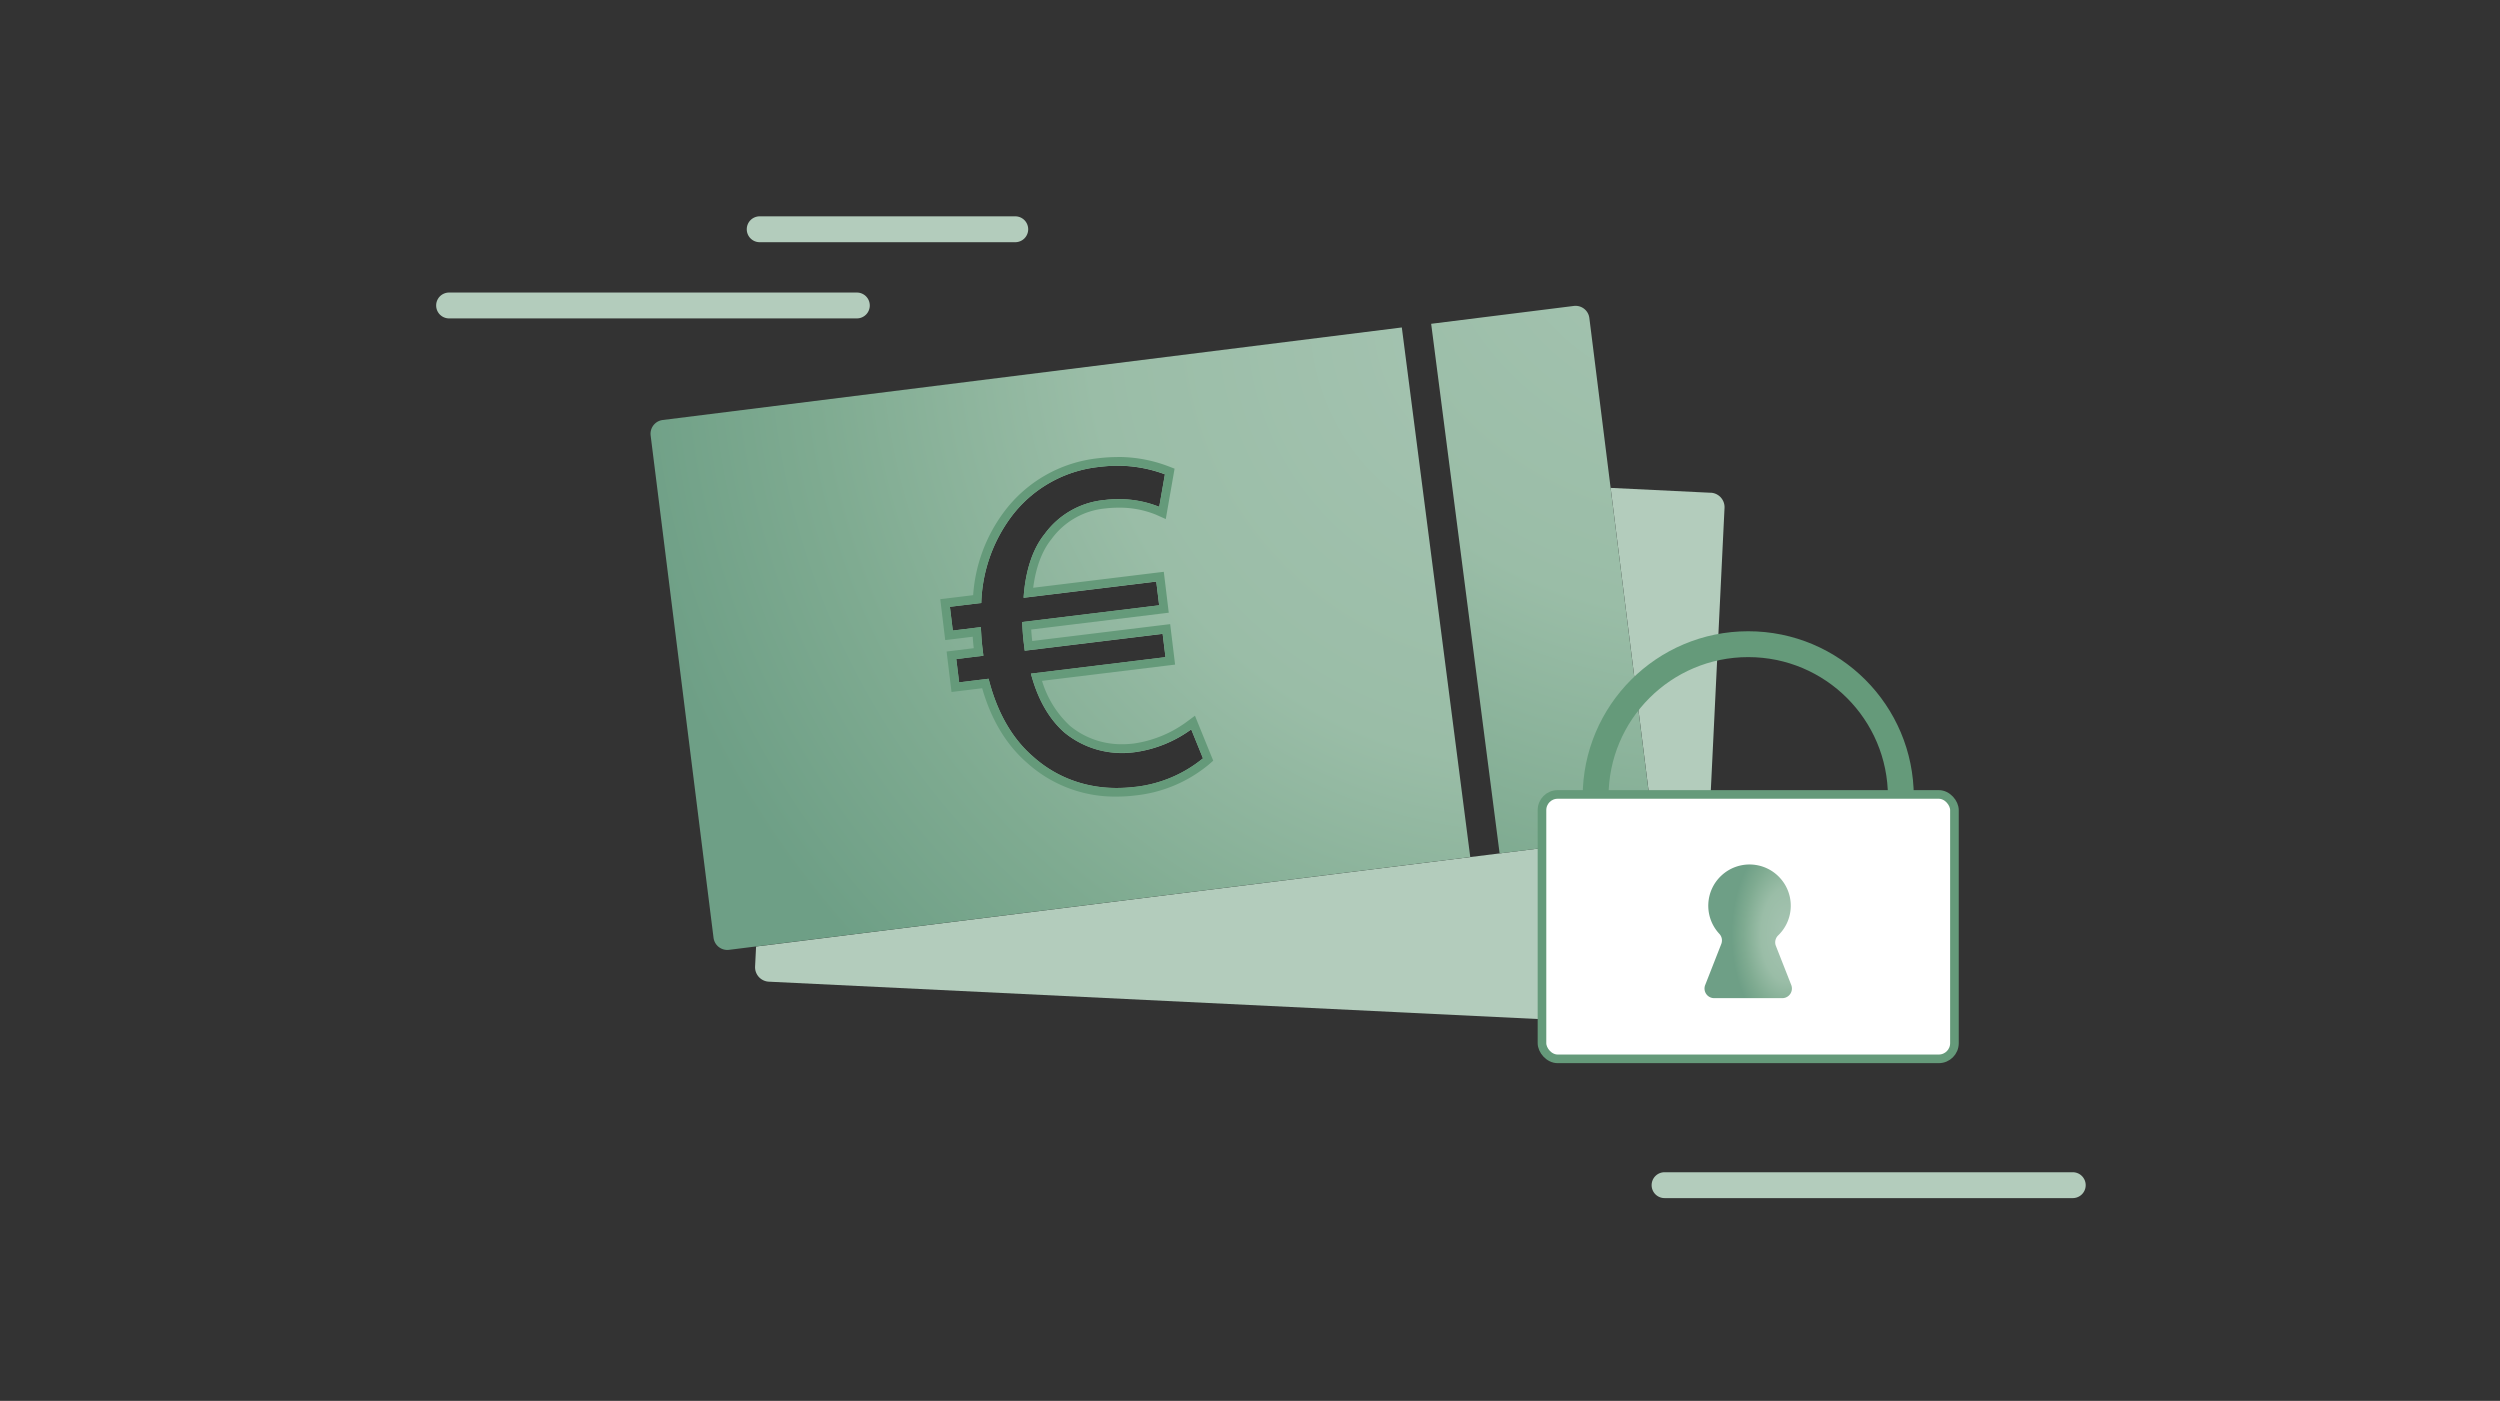 <?xml version="1.0" encoding="UTF-8"?>
<svg xmlns="http://www.w3.org/2000/svg" xmlns:xlink="http://www.w3.org/1999/xlink" viewBox="0 0 580 325">
  <rect x="0" y="0" width="580" height="325" fill="#333333" stroke="none"/>
  <radialGradient id="a" cx="-4872.11" cy="3809.73" r="1.48" fx="-4872.11" fy="3809.73" gradientTransform="matrix(144.34 0 0 -144.42 703599 550277.78)" gradientUnits="userSpaceOnUse">
    <stop offset="0" stop-color="#a6c4b2"></stop>
    <stop offset=".48" stop-color="#9abda7"></stop>
    <stop offset=".78" stop-color="#7fab91"></stop>
    <stop offset="1" stop-color="#6e9f86"></stop>
  </radialGradient>
  <radialGradient xlink:href="#a" id="b" cx="-4867.63" cy="3812.46" r="1.68" fx="-4867.63" fy="3812.46" gradientTransform="matrix(127.06 0 0 -127.04 618875.14 484372.72)"></radialGradient>
  <radialGradient xlink:href="#a" id="c" cx="-4746.03" cy="3842.11" r=".42" fx="-4746.03" fy="3842.11" gradientTransform="matrix(31.02 0 0 -54.58 147636.95 209917.83)"></radialGradient>
  <g fill="#b3ccbc">
    <path d="m396.88 114.32-23.21-1.13 9.66 77.11a3.221 3.221 0 0 1-2.79 3.6l-205.13 25.69-.23 4.64a3.358 3.358 0 0 0 3.2 3.52l212.51 10.31c1.86.09 3.43-1.34 3.52-3.2l5.68-117.03a3.358 3.358 0 0 0-3.2-3.52zM235.54 56.19h-59.29c-1.66 0-3-1.34-3-3s1.34-3 3-3h59.29c1.66 0 3 1.34 3 3s-1.34 3-3 3zM480.88 277.96h-94.7c-1.66 0-3-1.34-3-3s1.34-3 3-3h94.7c1.66 0 3 1.34 3 3s-1.34 3-3 3zM198.79 73.87h-94.6c-1.66 0-3-1.34-3-3s1.34-3 3-3h94.6c1.66 0 3 1.34 3 3s-1.34 3-3 3z"></path>
  </g>
  <path fill="url(#a)" d="M325.22 75.97 153.75 97.44a3.222 3.222 0 0 0-2.8 3.6l14.59 116.52a3.222 3.222 0 0 0 3.6 2.8l171.96-21.53-15.88-122.87zm-62 106.59c-8.94 1.09-17.3-1.36-23.6-7.08-4.76-4.12-8.3-10.19-10.26-18.01l-6.84.84-.66-5.41 6.29-.77c-.07-.55-.13-1.1-.2-1.65-.22-1.76-.31-3.43-.39-4.99l-6.51.8-.67-5.51 7.28-.89c.21-7.12 2.57-14 6.77-19.75a29.275 29.275 0 0 1 20.73-11.83c5.1-.66 10.29-.07 15.11 1.74l-1.32 7.55c-4.04-1.6-8.43-2.14-12.74-1.58-5.52.52-10.55 3.37-13.82 7.85-2.92 3.6-4.52 8.84-4.91 14.82l30.78-3.76.67 5.51-31.78 3.88c.07 1.45.16 3.12.35 4.66.08.66.15 1.21.24 1.99l32-3.91.66 5.41-31.22 3.82c1.66 6.29 4.45 10.77 7.83 13.71 4.58 3.71 10.5 5.34 16.34 4.5 4.71-.66 9.18-2.47 13.02-5.28l2.73 6.72a30.089 30.089 0 0 1-15.87 6.64v-.02z"></path>
  <path fill="url(#b)" d="M383.32 190.3 368.73 73.78a3.222 3.222 0 0 0-3.6-2.8l-33.1 4.14 15.88 122.87 32.61-4.08a3.222 3.222 0 0 0 2.8-3.6z"></path>
  <path fill="#659a7a" d="M259.21 108.04c3.77-.02 7.51.66 11.04 1.99l-1.32 7.55c-3-1.22-6.21-1.82-9.45-1.78-1.1 0-2.19.06-3.28.2-5.52.52-10.55 3.37-13.82 7.85-2.92 3.6-4.52 8.84-4.91 14.82l30.78-3.76.67 5.51-31.78 3.88c.07 1.45.16 3.12.35 4.66.08.66.15 1.21.24 1.99l32-3.91.66 5.41-31.22 3.82c1.66 6.29 4.45 10.77 7.83 13.71 3.76 3.09 8.49 4.74 13.36 4.68 1 0 1.99-.06 2.98-.18 4.71-.66 9.18-2.47 13.02-5.28l2.73 6.72a30.089 30.089 0 0 1-15.87 6.64c-1.36.17-2.74.25-4.11.25a28.53 28.53 0 0 1-19.49-7.33c-4.76-4.12-8.3-10.19-10.26-18.01l-6.84.84-.66-5.41 6.29-.77c-.07-.55-.13-1.1-.2-1.65-.22-1.76-.31-3.43-.39-4.99l-6.51.8-.67-5.51 7.28-.89c.21-7.12 2.57-14 6.77-19.75a29.275 29.275 0 0 1 20.73-11.83c1.35-.16 2.71-.25 4.07-.25m-.02-2.02c-1.44 0-2.88.09-4.31.26a31.38 31.38 0 0 0-22.08 12.61 36.495 36.495 0 0 0-7.05 19.17l-5.64.69-1.99.24.24 1.99.67 5.51.24 1.99 1.99-.24 4.39-.54c.06.87.13 1.75.24 2.66l-4.31.53-1.99.24.24 1.99.66 5.41.24 1.99 1.99-.24 5.12-.63c2.11 7.33 5.62 13.15 10.43 17.32a30.362 30.362 0 0 0 20.79 7.82c1.46 0 2.91-.09 4.36-.27 6.23-.66 12.12-3.13 16.95-7.12l1.08-.94-.54-1.32-2.73-6.72-.97-2.39-2.07 1.53a27.295 27.295 0 0 1-12.07 4.91c-.91.11-1.82.17-2.74.17-4.39.05-8.66-1.44-12.06-4.21a23.419 23.419 0 0 1-6.54-10.49l28.88-3.53 1.99-.24-.24-1.99-.66-5.41-.24-1.99-1.99.24-30.01 3.67c-.11-.86-.18-1.77-.24-2.66l29.92-3.66 1.99-.24-.24-1.99-.67-5.51-.24-1.99-1.99.24-28.31 3.46c.61-4.72 2.05-8.58 4.23-11.27l.03-.04.03-.04c2.95-4.02 7.48-6.59 12.45-7.05 1.01-.12 2.02-.18 3.04-.18 2.96-.04 5.89.5 8.64 1.6l2.34 1.04.44-2.53 1.32-7.55.28-1.61-1.53-.59a32.802 32.802 0 0 0-11.76-2.12z"></path>
  <path fill="none" stroke="#659a7a" stroke-miterlimit="10" stroke-width="6" d="M370.18 184.86c0-19.56 15.85-35.41 35.41-35.41S441 165.3 441 184.86"></path>
  <rect width="95.69" height="61.34" x="357.74" y="184.31" fill="#fff" stroke="#659a7a" stroke-linecap="round" stroke-linejoin="round" stroke-width="2" rx="3.63"></rect>
  <path fill="url(#c)" d="m395.61 228.51 3.74-9.54c.3-.81.12-1.72-.48-2.34-3.59-3.88-3.36-9.93.52-13.52s9.93-3.36 13.52.52c3.53 3.81 3.37 9.73-.34 13.35-.67.62-.9 1.58-.58 2.43l3.58 9.11a2.24 2.24 0 0 1-1.27 2.9c-.26.1-.54.15-.81.15h-15.81a2.232 2.232 0 0 1-2.08-3.04v-.02z"></path>
</svg>
